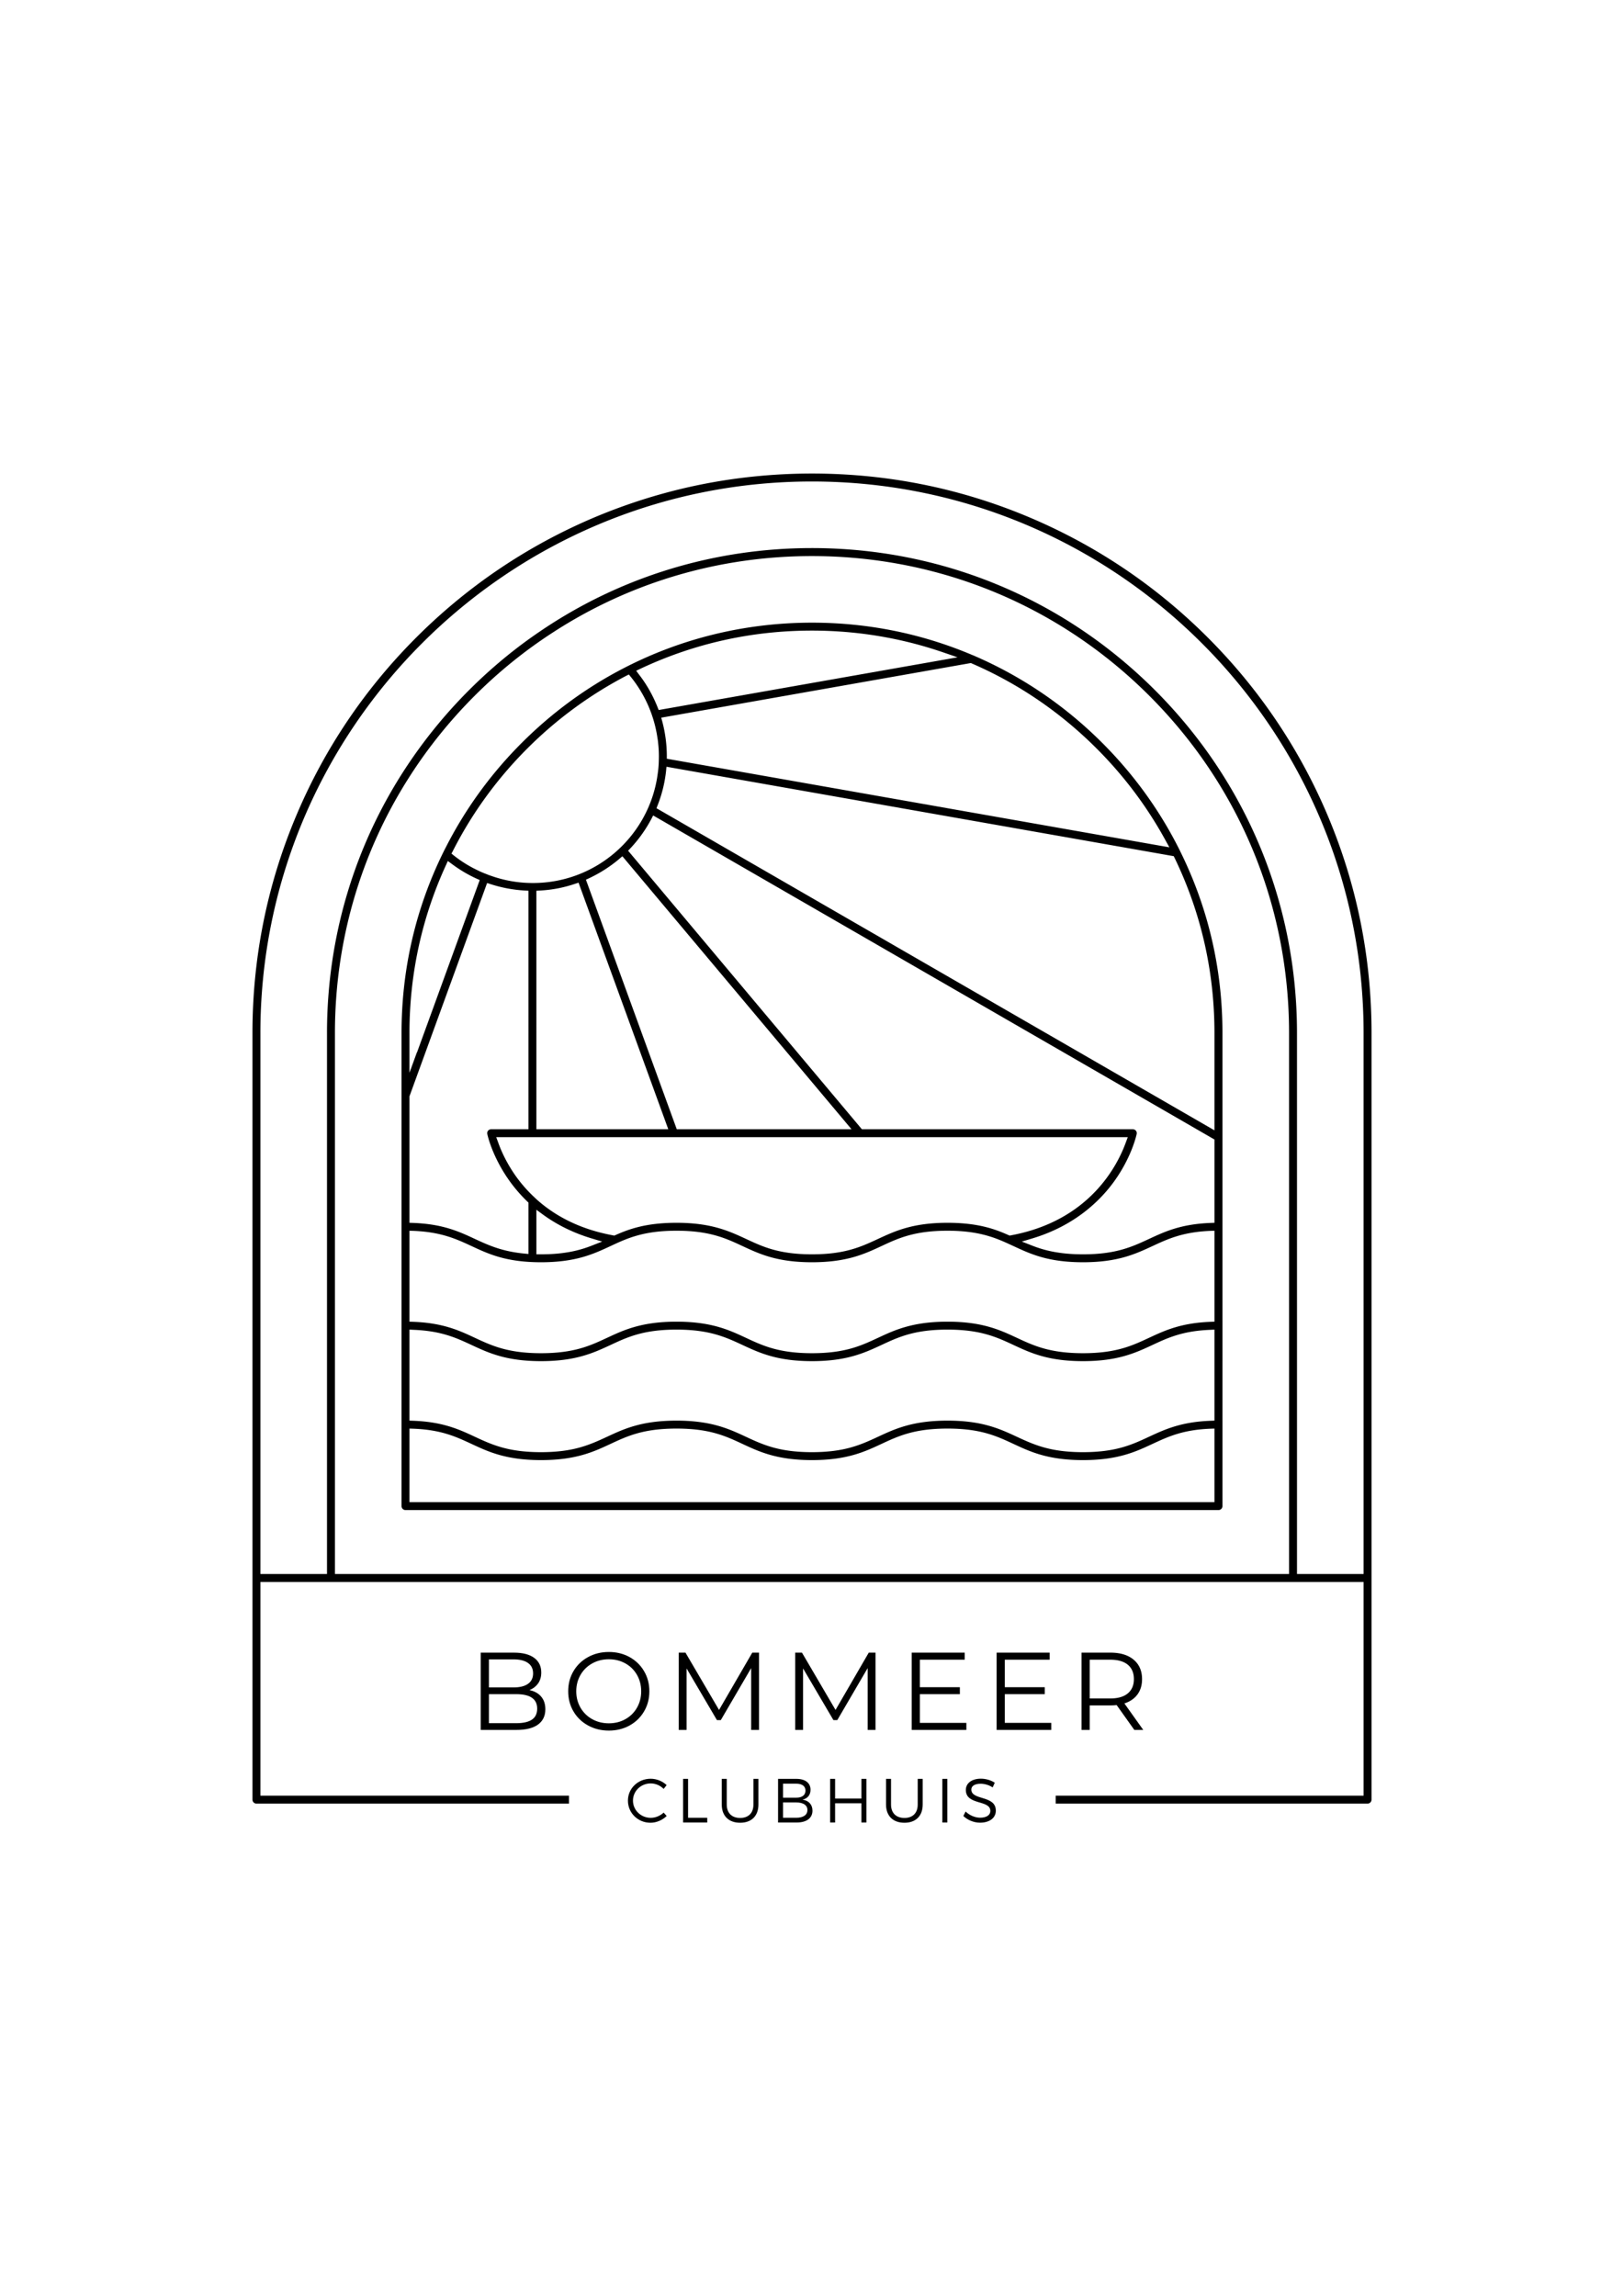 <?xml version="1.0" encoding="UTF-8"?>
<svg data-bbox="130.879 245.525 580.133 699.537" viewBox="0 0 841.89 1190.55" height="1190.55" width="841.89" xmlns="http://www.w3.org/2000/svg" data-type="shape">
    <g>
        <path d="M688.218 422.695c-14.634-34.561-35.527-65.58-62.146-92.198-26.655-26.655-57.674-47.549-92.233-62.182-35.742-15.133-73.738-22.79-112.915-22.79-19.463 0-38.889 1.932-57.709 5.725-18.818 3.792-37.387 9.552-55.204 17.065-34.525 14.633-65.544 35.527-92.198 62.182-26.618 26.618-47.547 57.637-62.144 92.198-15.134 35.777-22.79 73.737-22.79 112.913l.003 397.451c0 1.146.894 2.075 2.039 2.075h162.035v-4.114H134.997l-.001-110.802h571.9l.001 110.802H547.292v4.114h161.68c1.108 0 2.04-.93 2.04-2.075l-.003-397.451c0-39.176-7.657-77.136-22.791-112.913m-19.961 393.408H173.636l-.002-280.495c-.001-47.548 13.307-93.021 38.209-132.197 9.695-15.277 21.144-29.588 34.239-42.683 12.45-12.45 26.009-23.398 40.427-32.736 39.677-25.831 85.973-39.677 134.415-39.677 66.082 0 128.191 25.724 174.881 72.413 46.725 46.726 72.45 108.799 72.45 174.88l.002 280.495zm38.639 0H672.37l-.002-280.495c0-67.154-26.153-130.301-73.631-177.777-47.513-47.513-110.624-73.666-177.814-73.666-50.946 0-99.604 15.062-140.854 43.112-13.131 8.872-25.474 19.105-36.922 30.554a254.728 254.728 0 0 0-32.092 39.211c-27.048 40.751-41.538 88.549-41.537 138.566l.002 280.495h-34.525l-.002-280.495c-.001-157.671 128.259-285.968 285.93-285.968 157.708 0 285.969 128.297 285.97 285.968l.003 280.495z"/>
        <path d="m611.834 441.406-.216-.465c-10.232-20.572-23.757-39.319-40.214-55.777-19.392-19.391-41.896-34.633-66.798-45.33l-.464-.179c-26.297-11.162-54.274-16.815-83.218-16.815-34.704 0-68.156 8.264-98.101 23.863-19.07 9.911-36.708 22.826-52.343 38.461-16.028 16.028-29.265 34.239-39.498 54.417-.464.859-.894 1.753-1.323 2.612-14.275 29.123-21.502 60.571-21.502 93.415l.002 245.291c0 1.144.93 2.038 2.075 2.038h421.421c1.146 0 2.075-.895 2.075-2.038l-.001-245.291c0-33.166-7.371-64.864-21.895-94.202M503.855 344.02c24.114 10.447 45.831 25.259 64.615 44.042 14.167 14.168 26.188 30.16 35.706 47.584l2.039 3.685-260.531-45.938v-1.682a70.814 70.814 0 0 0-2.325-17.495l-.573-2.111 160.533-28.336.536.251zm-171.801 2.683c27.834-13.094 57.709-19.749 88.871-19.749 23.361 0 46.259 3.793 68.084 11.306l7.405 2.54-154.951 27.334-.609-1.539c-2.397-6.01-5.581-11.699-9.553-16.815l-1.502-2.003 2.255-1.074zm-97.922 95.705.68-1.288c9.91-19.535 22.897-37.388 38.567-53.058a210.086 210.086 0 0 1 51.126-37.602l1.216-.608.286-.143 1.038 1.288a65.362 65.362 0 0 1 13.775 31.555c.178 1.002.321 2.04.393 3.041.251 2.183.358 4.365.358 6.548 0 1.073-.036 2.182-.071 3.255a51.35 51.35 0 0 1-.538 5.76c-4.185 31.95-31.554 56.672-64.72 56.672a64.477 64.477 0 0 1-21.753-3.757 37.63 37.63 0 0 1-2.576-.966 61.753 61.753 0 0 1-2.29-.93 24.213 24.213 0 0 1-1.681-.787 63.455 63.455 0 0 1-12.593-7.764l-1.289-1.037.072-.179zm43.47 178.922-.322-.321a73.675 73.675 0 0 1-9.194-10.268c-5.224-7.12-8.265-13.954-9.839-18.426l-1.002-2.719h327.399l-1.002 2.719c-4.329 11.985-18.819 40.679-59.605 48.192l-.608.144-.572-.25c-6.976-3.113-15.777-6.404-31.663-6.404-18.032 0-27.153 4.257-36.026 8.372-8.802 4.078-17.103 7.978-34.239 7.978-17.102 0-25.438-3.899-34.239-8.014-8.837-4.079-17.961-8.336-35.993-8.336-15.885 0-24.686 3.291-31.698 6.404l-.573.25-.608-.144c-16.067-2.933-29.59-9.409-40.216-19.177m34.561 22.398-5.473 2.146c-5.331 2.075-13.131 4.472-26.225 4.472h-2.397v-23.111l3.22 2.36c7.406 5.438 15.92 9.624 25.259 12.451l5.616 1.682zm-34.096-58.246-.001-123.647 1.895-.107a67.563 67.563 0 0 0 18.104-3.471l1.86-.608 46.512 127.833h-68.37zm72.77 0-47.083-129.371 1.681-.787c5.617-2.648 10.912-6.011 15.67-10.054l1.539-1.324 118.782 141.536h-90.589zm-138.566-49.874c0-30.375 6.368-59.641 18.855-86.903l1.037-2.29 2.04 1.503a69.986 69.986 0 0 0 12.807 7.62l1.683.751-32.486 89.301h-.071l-3.864 10.626-.001-20.608zm.001 32.808 40.248-110.588 1.897.608a71.18 71.18 0 0 0 17.603 3.292l1.931.107.001 123.647h-19.32c-.608 0-1.216.286-1.609.751-.394.501-.538 1.109-.394 1.753 0 .107 2.432 11.842 11.914 24.865a77.93 77.93 0 0 0 8.765 10.055l.644.607v26.654l-2.217-.215c-11.557-1.109-18.676-4.4-25.546-7.584-8.122-3.793-16.565-7.729-31.949-8.301l-1.968-.071v-65.58zM629.58 778.823H212.273v-38.14l2.111.071c14.383.573 22.003 4.151 30.088 7.907 8.837 4.115 17.961 8.372 35.993 8.372 18.032 0 27.155-4.257 35.992-8.372 8.801-4.114 17.137-7.979 34.238-7.979 17.138 0 25.438 3.864 34.239 7.979 8.837 4.115 17.996 8.372 35.993 8.372 18.031 0 27.155-4.257 35.992-8.372 8.801-4.114 17.136-7.979 34.273-7.979 17.102 0 25.402 3.864 34.239 7.979 8.837 4.115 17.96 8.372 35.992 8.372s27.155-4.257 35.992-8.372c8.086-3.756 15.706-7.334 30.053-7.907l2.11-.071v38.14zm0-42.253-1.932.07c-15.42.572-23.828 4.509-32.021 8.301-8.802 4.114-17.138 7.979-34.203 7.979-17.103 0-25.438-3.899-34.275-7.979-8.837-4.114-17.96-8.371-35.956-8.371-18.032 0-27.19 4.257-36.026 8.371-8.802 4.079-17.139 7.979-34.239 7.979-17.066 0-25.403-3.864-34.24-7.979s-17.96-8.371-35.992-8.371c-18.031 0-27.154 4.257-35.991 8.371-8.837 4.079-17.138 7.979-34.239 7.979-17.102 0-25.403-3.864-34.275-7.979-8.122-3.792-16.529-7.729-31.949-8.301l-1.968-.07-.001-47.191 2.112.107c14.382.572 22.002 4.114 30.088 7.871 8.837 4.114 17.96 8.372 35.992 8.372 18.032 0 27.156-4.258 36.028-8.372 8.801-4.114 17.137-7.979 34.203-7.979 17.101 0 25.438 3.9 34.239 7.979 8.837 4.114 17.996 8.372 35.992 8.372 18.032 0 27.155-4.258 36.028-8.372 8.801-4.114 17.138-7.979 34.237-7.979 17.066 0 25.403 3.864 34.24 7.979s17.96 8.372 35.992 8.372 27.155-4.258 35.992-8.372c8.05-3.757 15.67-7.299 30.053-7.871l2.11-.107v47.191zm0-51.305-1.932.071c-15.421.573-23.829 4.508-31.984 8.301-8.802 4.114-17.139 7.979-34.239 7.979-17.139 0-25.438-3.864-34.275-7.979s-17.961-8.372-35.957-8.372c-18.032 0-27.189 4.258-36.026 8.372-8.802 4.114-17.102 7.979-34.239 7.979-17.102 0-25.438-3.864-34.239-7.979-8.837-4.114-17.96-8.372-35.992-8.372-18.031 0-27.155 4.258-35.992 8.372-8.802 4.114-17.137 7.979-34.239 7.979-17.101 0-25.438-3.864-34.275-7.979-8.121-3.793-16.528-7.728-31.949-8.301l-1.968-.071V638.11l2.111.071c14.383.608 22.003 4.15 30.125 7.906 8.801 4.115 17.96 8.372 35.956 8.372 17.996 0 27.155-4.257 35.992-8.372 8.801-4.114 17.138-7.978 34.238-7.978 17.138 0 25.438 3.863 34.275 7.978s17.961 8.372 35.957 8.372c18.032 0 27.155-4.257 35.992-8.372 8.801-4.114 17.137-7.978 34.273-7.978 15.384 0 23.793 3.22 31.199 6.583 1.001.465 2.038.93 3.04 1.395 8.837 4.115 17.961 8.372 35.992 8.372 17.997 0 27.119-4.257 35.993-8.372 8.085-3.756 15.704-7.298 30.052-7.906l2.111-.071v47.155zm0-51.269-1.933.071c-15.42.572-23.828 4.508-31.983 8.301-8.802 4.078-17.139 7.978-34.24 7.978-13.06 0-20.895-2.396-26.226-4.472l-5.474-2.146 5.618-1.682c21.966-6.655 34.954-19.535 42.002-29.195 9.479-13.022 11.878-24.758 11.914-24.9.143-.608-.036-1.216-.395-1.717-.429-.465-1.002-.751-1.609-.751H446.793L325.615 441.084l1.252-1.324a69.948 69.948 0 0 0 10.769-15.098l.966-1.86 290.979 168.01v43.184zm0-47.942L340.318 419.045l.644-1.646a68.327 68.327 0 0 0 4.329-17.674l.214-2.182 262.964 46.368.465.93c13.704 28.371 20.644 58.889 20.646 90.767v50.446z"/>
        <path d="M341.499 395.396a65.021 65.021 0 0 1-.532 5.744c.25-1.893.448-3.804.532-5.744"/>
        <path d="m345.589 925.542-1.551 1.971c-1.745-1.777-4.201-2.844-6.69-2.844-5.106 0-9.21 3.943-9.21 8.92 0 4.944 4.104 8.92 9.21 8.92 2.489 0 4.913-1.034 6.69-2.715l1.583 1.777c-2.23 2.101-5.268 3.49-8.403 3.49-6.528 0-11.699-5.073-11.699-11.473 0-6.334 5.235-11.344 11.796-11.344 3.103.001 6.109 1.262 8.274 3.298z"/>
        <path d="M366.63 942.477v2.456h-12.507V922.31h2.585v20.167h9.922z"/>
        <path d="M393.166 935.625c0 5.882-3.555 9.437-9.469 9.437-5.946 0-9.534-3.555-9.534-9.437V922.31h2.585v13.315c0 4.396 2.65 6.948 6.948 6.948s6.884-2.553 6.884-6.948V922.31h2.585v13.315z"/>
        <path d="M412.882 922.31c4.557 0 7.304 2.101 7.304 5.656 0 2.649-1.519 4.557-4.169 5.106 3.264.484 5.171 2.617 5.171 5.72 0 3.846-3.038 6.141-8.144 6.141h-9.695V922.31h9.533zm-6.948 9.76h6.819c3.038 0 4.815-1.325 4.815-3.685 0-2.295-1.777-3.587-4.815-3.587h-6.819v7.272zm0 10.407h6.819c3.685 0 5.817-1.454 5.817-4.04 0-2.456-2.133-3.91-5.817-3.91h-6.819v7.95z"/>
        <path d="M446.56 944.933v-9.954h-13.638v9.954h-2.586V922.31h2.586v10.213h13.638V922.31h2.585v22.623h-2.585z"/>
        <path d="M478.33 935.625c0 5.882-3.555 9.437-9.469 9.437-5.946 0-9.533-3.555-9.533-9.437V922.31h2.585v13.315c0 4.396 2.649 6.948 6.948 6.948s6.884-2.553 6.884-6.948V922.31h2.585v13.315z"/>
        <path d="M488.514 944.933V922.31h2.585v22.623h-2.585z"/>
        <path d="m515.693 924.313-1.098 2.424c-2.037-1.357-4.428-1.906-6.238-1.906-2.908 0-4.815 1.099-4.815 3.005 0 5.817 12.733 2.779 12.7 10.988 0 3.781-3.328 6.205-8.176 6.205-3.297 0-6.528-1.422-8.661-3.458l1.163-2.326c2.102 2.035 4.978 3.199 7.53 3.199 3.265 0 5.3-1.325 5.3-3.49.033-5.947-12.701-2.779-12.701-10.892 0-3.555 3.136-5.85 7.822-5.85 2.618.001 5.299.842 7.174 2.101z"/>
        <path d="M280.562 879.679c1.434 1.694 2.149 3.882 2.149 6.552 0 3.437-1.273 6.076-3.811 7.928-2.536 1.852-6.285 2.777-11.245 2.777h-18.438v-40.069h17.288c4.465 0 7.931.896 10.392 2.69 2.461 1.794 3.696 4.331 3.696 7.611 0 2.213-.549 4.095-1.631 5.638-1.089 1.547-2.59 2.701-4.495 3.463 2.628.575 4.663 1.71 6.095 3.41m-27.109-19.323v14.541h12.77c3.246 0 5.745-.621 7.497-1.863 1.753-1.237 2.636-3.04 2.636-5.405 0-2.37-.883-4.171-2.636-5.41-1.752-1.242-4.251-1.862-7.497-1.862h-12.77zm22.271 31.257c1.829-1.223 2.75-3.131 2.75-5.726 0-4.998-3.626-7.501-10.88-7.501h-14.141v15.056h14.141c3.589 0 6.301-.609 8.13-1.829"/>
        <path d="M304.829 894.615c-3.223-1.771-5.745-4.206-7.551-7.295-1.813-3.094-2.72-6.563-2.72-10.419s.906-7.33 2.72-10.42c1.806-3.089 4.328-5.523 7.551-7.299 3.224-1.775 6.826-2.663 10.796-2.663 3.962 0 7.543.88 10.729 2.637 3.184 1.752 5.699 4.187 7.526 7.295 1.836 3.112 2.751 6.595 2.751 10.45s-.915 7.337-2.751 10.445c-1.827 3.112-4.343 5.543-7.526 7.299-3.186 1.757-6.767 2.633-10.729 2.633-3.97 0-7.572-.887-10.796-2.663m19.375-3.261c2.561-1.432 4.564-3.413 6.011-5.954 1.456-2.538 2.181-5.372 2.181-8.499 0-3.132-.725-5.962-2.181-8.503-1.446-2.538-3.45-4.522-6.011-5.951-2.552-1.432-5.417-2.148-8.579-2.148-3.17 0-6.042.717-8.617 2.148-2.575 1.429-4.602 3.413-6.072 5.951-1.463 2.541-2.202 5.371-2.202 8.503 0 3.127.739 5.961 2.202 8.499 1.471 2.541 3.497 4.522 6.072 5.954s5.447 2.145 8.617 2.145c3.162 0 6.027-.713 8.579-2.145"/>
        <path d="M393.478 856.866v40.07h-4.07v-32.057l-15.741 26.964h-2.004l-15.741-26.793v31.886h-4.068v-40.07h3.498l17.401 29.707 17.227-29.707h3.498z"/>
        <path d="M453.867 856.866v40.07h-4.068v-32.057l-15.742 26.964h-2.004l-15.741-26.793v31.886h-4.069v-40.07h3.497l17.403 29.707 17.226-29.707h3.498z"/>
        <path d="M500.969 893.271v3.665h-28.336v-40.07h27.482v3.661h-23.246v14.255h20.725v3.605h-20.725v14.884h24.1z"/>
        <path d="M544.992 893.271v3.665h-28.336v-40.07h27.483v3.661h-23.246v14.255h20.724v3.605h-20.724v14.884h24.099z"/>
        <path d="m588.039 896.936-9.158-12.88a29.26 29.26 0 0 1-3.207.171h-10.766v12.709h-4.236v-40.069h15.002c5.113 0 9.119 1.22 12.023 3.661 2.895 2.442 4.35 5.803 4.35 10.076 0 3.128-.793 5.772-2.377 7.928-1.584 2.156-3.848 3.71-6.781 4.666l9.783 13.738h-4.633zm-3.383-18.95c2.104-1.752 3.154-4.217 3.154-7.383 0-3.242-1.051-5.732-3.154-7.47-2.094-1.738-5.127-2.606-9.096-2.606h-10.652v20.092h10.652c3.969 0 7.002-.876 9.096-2.633"/>
    </g>
</svg>
